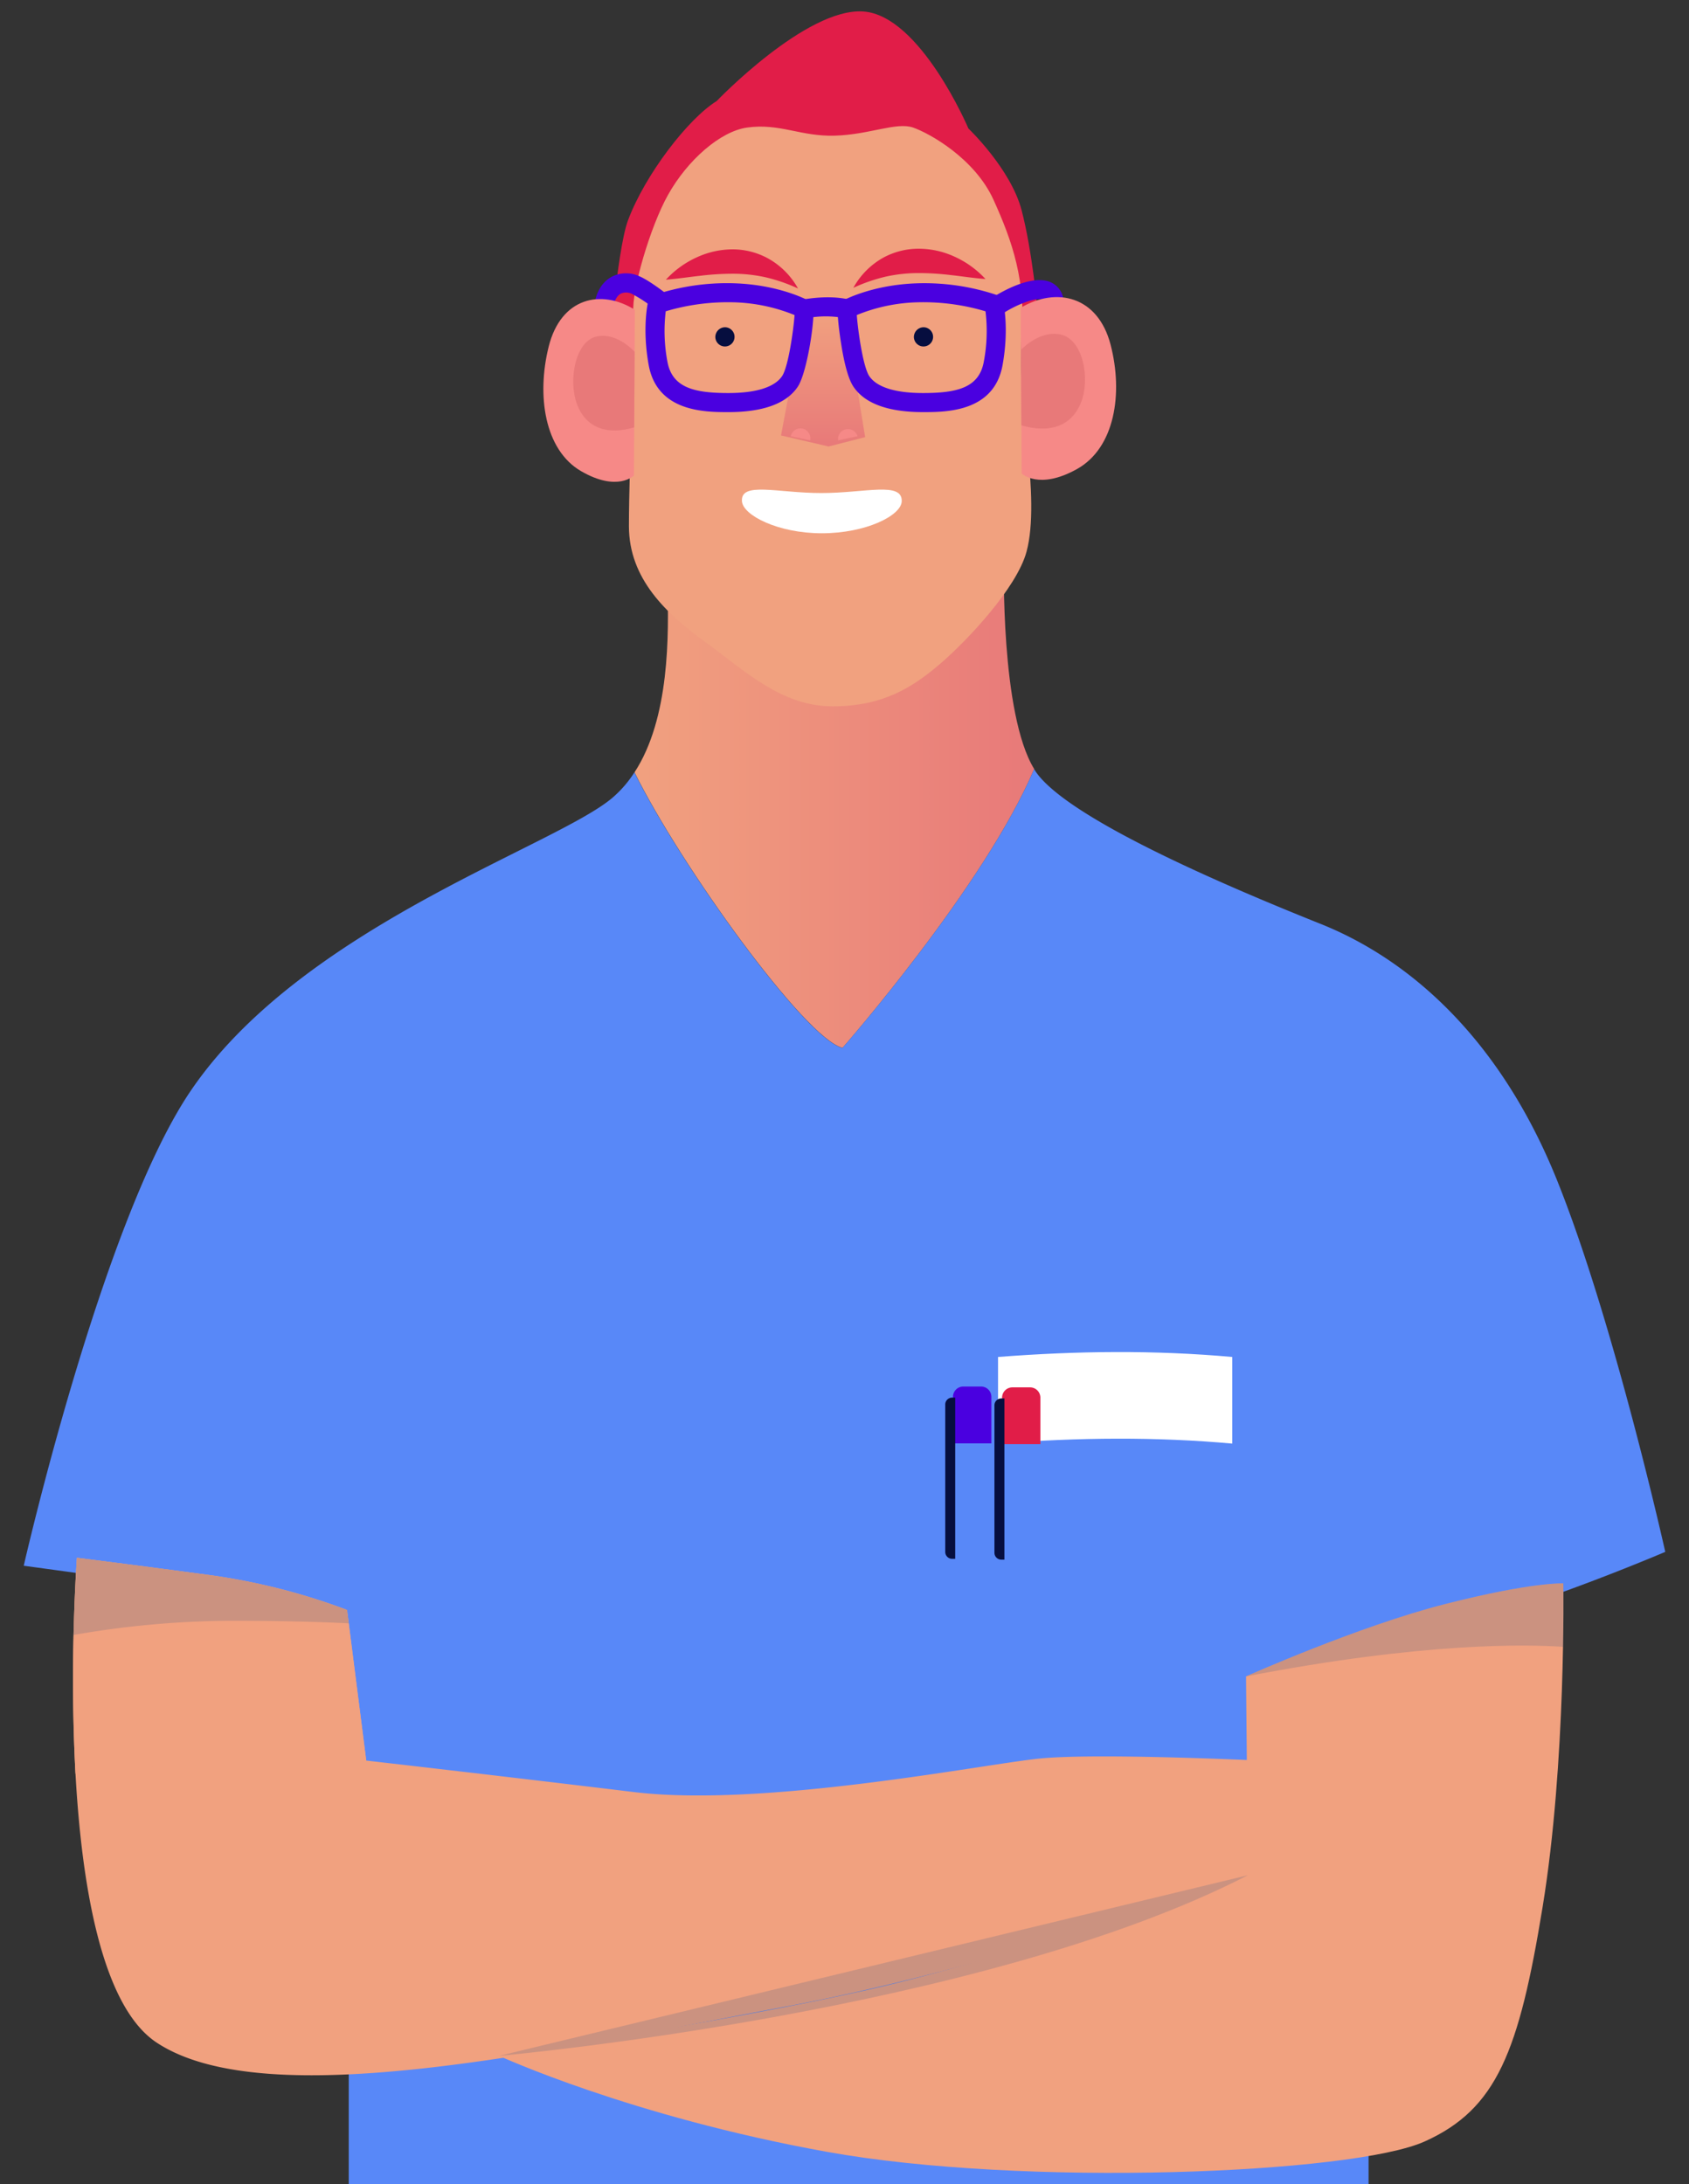 <svg xmlns="http://www.w3.org/2000/svg" xmlns:xlink="http://www.w3.org/1999/xlink" viewBox="0 0 610.42 789.21"><rect x="0" y="0" width="610.42" height="789.21" fill="#333333" stroke="none"/><defs><style>.cls-1{fill:none;}.cls-2{isolation:isolate;}.cls-3{clip-path:url(#clip-path);}.cls-4{fill:#5888f8;}.cls-5{fill:url(#linear-gradient);}.cls-6{fill:#e11d48;}.cls-7{fill:#f1a17f;}.cls-8{fill:url(#linear-gradient-2);}.cls-9{fill:#f68987;}.cls-10{fill:#4a00e0;}.cls-11{fill:#e87979;}.cls-12{fill:#060e3f;}.cls-13{fill:#fff;}.blue-shade-25{fill:#134c83;opacity:0.17;mix-blend-mode:multiply;}</style><clipPath id="clip-path"><rect class="cls-1" width="610.42" height="789.21"/></clipPath><linearGradient id="linear-gradient" x1="229.32" y1="290.79" x2="373.77" y2="290.79" gradientUnits="userSpaceOnUse"><stop offset="0" stop-color="#f1a17f"/><stop offset="1" stop-color="#e87979"/></linearGradient><linearGradient id="linear-gradient-2" x1="297.47" y1="112.51" x2="297.47" y2="161.33" xlink:href="#linear-gradient"/></defs><g class="cls-2"><g id="Layer_1" data-name="Layer 1"><rect class="cls-1" width="610.42" height="789.21"/><g class="cls-3"><rect class="cls-4" x="126.04" y="495.86" width="368.57" height="452.41"/><path class="cls-5" d="M373.77,277.87c-18,42.43-69.27,100.76-69.27,100.76-13.53-3.37-58.56-65.9-75.18-99.56,12.7-19.45,12.46-49.57,11.87-68.31l121.64-7.82S361.53,258,373.77,277.87Z"/><path class="cls-4" d="M601.84,560.74S557,580,518.61,589.91s-68.28,15.83-68.28,15.83V714.56L123.82,713l1.6-131.25-116.84-16s28-123,59.76-170.73c39.83-59.75,132.13-89.09,152.94-106.71a41.18,41.18,0,0,0,8-9.22c16.62,33.66,61.65,96.19,75.18,99.56,0,0,51.29-58.33,69.27-100.76a21.22,21.22,0,0,0,1.86,2.61c14.23,17.07,69.71,40.54,101.73,53.35s64.72,41.26,85.35,92.47S601.84,560.74,601.84,560.74Z"/><path class="cls-6" d="M227,79.52c6.17-16.45,21.7-36.63,32-43,0,0,32.37-33.79,53-32.37S350,46.44,350,46.44,365.32,61,369.23,76s5.69,35.56,5.69,35.56-1.42,11.38-3.55,10.67-142,4.91-142,4.91-8.87-5.82-7.59-16.92S224.83,85.21,227,79.52Z"/><path class="cls-7" d="M270,46.09c11.81-1.66,19.3,3.29,31.74,2.93S324,44,330,46.09s22.32,11.2,29.08,26.14,11.91,29.43,10.13,50.42,7.09,57.08,1.78,76.73c-3.56,13.16-21.7,32.37-31.3,40.55s-20.27,15.29-38.77,15.29-31.65-12.8-45.88-23.12-27.74-22.95-27.74-42c0-22.41,2.31-69.27,1.6-77.1S235,81.81,241.46,70.36C248.49,57.81,260.36,47.44,270,46.09Z"/><polygon class="cls-8" points="290.56 113.12 282.27 157.34 299.46 161.33 312.67 157.95 305.3 112.51 290.56 113.12"/><path class="cls-9" d="M302.91,159.12a3.59,3.59,0,0,1,7-1.51Z"/><path class="cls-9" d="M292.79,159.12a3.58,3.58,0,1,0-7-1.51Z"/><path class="cls-10" d="M263.25,148.91c-8.36,0-25.75,0-28.82-17.07-2.39-13.27-.31-22.38-.22-22.76a3.44,3.44,0,0,1,2.14-2.44,82.6,82.6,0,0,1,29-4.28c16.15.52,26.41,6,26.84,6.26h0a3.52,3.52,0,0,1,1.55,1.7c1.2,2.84-1.9,24.21-5.43,29.43C284.25,145.83,275.8,148.91,263.25,148.91ZM240.6,112.48a59.56,59.56,0,0,0,.6,18.14c1.71,9.5,9.7,11.4,22.05,11.4,10,0,16.69-2.11,19.4-6.11,2.28-3.38,4.15-16.86,4.51-22.07a62.64,62.64,0,0,0-22-4.61A78.64,78.64,0,0,0,240.6,112.48ZM290,115h0Zm-1.14-.42A3.17,3.17,0,0,0,290,115a3.63,3.63,0,0,1-1.05-.36S288.9,114.64,288.84,114.61Z"/><path class="cls-10" d="M333.57,148.91c-12.55,0-21-3.08-25.1-9.15-1.8-2.65-3.33-8.07-4.56-16.09-.79-5.16-1.58-11.66-.87-13.34a3.47,3.47,0,0,1,1.55-1.7h0c.42-.23,10.69-5.74,26.83-6.26a82.54,82.54,0,0,1,29,4.28,3.46,3.46,0,0,1,2.15,2.44c.09.38,2.17,9.49-.22,22.76C359.31,148.91,341.93,148.91,333.57,148.91Zm-23.91-35.08c.35,5.2,2.22,18.7,4.51,22.08,2.7,4,9.41,6.11,19.4,6.11,12.34,0,20.33-1.9,22-11.4a59.16,59.16,0,0,0,.6-18.13,78.38,78.38,0,0,0-24.56-3.26A62.05,62.05,0,0,0,309.66,113.83Zm-2.83,1.2Zm1.16-.42-.11.06a3.53,3.53,0,0,1-1.05.36A3.2,3.2,0,0,0,308,114.61Z"/><path class="cls-10" d="M218.43,112.84a3.55,3.55,0,0,1-.79-.09,3.44,3.44,0,0,1-2.56-4.14c1.23-5.24,4.09-7.66,6.27-8.75a11.44,11.44,0,0,1,9.81,0c3.28,1.41,8.66,5.51,9.26,6a3.44,3.44,0,0,1-4.19,5.46,51.9,51.9,0,0,0-7.78-5.1,4.77,4.77,0,0,0-4-.16c-1.58.8-2.33,2.72-2.67,4.19A3.45,3.45,0,0,1,218.43,112.84Z"/><path class="cls-10" d="M359.63,114.45a3.44,3.44,0,0,1-1.95-6.28c.57-.4,14.27-9.71,22.15-6.15a7.94,7.94,0,0,1,4.56,6.61,3.44,3.44,0,0,1-6.84.82c-.11-1-.4-1.09-.55-1.16-2.33-1-9.67,1.6-15.42,5.55A3.45,3.45,0,0,1,359.63,114.45Z"/><path class="cls-10" d="M306.24,115.09a3.08,3.08,0,0,1-.8-.1,36.91,36.91,0,0,0-14.28.05,3.44,3.44,0,0,1-1.15-6.79c6.52-1.11,12.25-1.09,17,0a3.44,3.44,0,0,1-.79,6.79Z"/><path class="cls-9" d="M229.45,111.94c-12.29-7.66-26.74-4.36-31.15,13.3s-1.51,37.34,11.7,45,19.11,1.56,19.11,1.56Z"/><path class="cls-11" d="M229.21,154.41l.16-27.3c-1.4-1.47-7.22-7.1-13.91-5.48-7.67,1.86-10.2,16.14-6.81,24.74C212,154.82,219.69,157.27,229.21,154.41Z"/><path class="cls-9" d="M368.88,111.23c12.82-7.66,27.89-4.36,32.49,13.29s1.57,37.35-12.2,45-19.93,1.56-19.93,1.56Z"/><path class="cls-11" d="M369.13,153.7,369,126.4c1.45-1.48,7.53-7.11,14.5-5.48,8,1.86,10.64,16.14,7.1,24.74S379.06,156.56,369.13,153.7Z"/><path class="cls-6" d="M288.41,104.24a60.62,60.62,0,0,0-11.87-4.08,54.67,54.67,0,0,0-11.65-1.25,97.53,97.53,0,0,0-11.85.74c-4,.43-8.07,1.09-12.38,1.41a34.55,34.55,0,0,1,11.48-8.22,31.08,31.08,0,0,1,12.79-2.74,26.68,26.68,0,0,1,12.87,3.4A27.86,27.86,0,0,1,288.41,104.24Z"/><path class="cls-6" d="M308.41,104a60.62,60.62,0,0,1,11.87-4.08,55.32,55.32,0,0,1,11.65-1.25,99.3,99.3,0,0,1,11.84.74c4,.43,8.08,1.1,12.39,1.41a34.52,34.52,0,0,0-11.48-8.21,31,31,0,0,0-12.79-2.74A26.64,26.64,0,0,0,319,93.23,27.86,27.86,0,0,0,308.41,104Z"/><path class="cls-12" d="M258.53,121.85a3.47,3.47,0,1,0,3.47-3.6A3.53,3.53,0,0,0,258.53,121.85Z"/><path class="cls-12" d="M330.29,121.85a3.47,3.47,0,1,0,3.46-3.6A3.53,3.53,0,0,0,330.29,121.85Z"/><path class="cls-13" d="M325.89,181.15c-.19,5.14-12.93,11.54-28.87,11.54s-28.49-6.54-28.87-11.54c-.55-7.24,12.74-3,28.68-3S326.15,173.9,325.89,181.15Z"/><path class="cls-7" d="M27.79,562.88s22.76,2.84,49.08,6.4a229.6,229.6,0,0,1,48.55,12.45l6.94,54.42s49.79,5.69,96.74,11.38,125.91-10,146.53-12.1,79.67.72,79.67.72l5,38.41s-92.47,34.85-176.41,50.5-187.44,39.31-227.27,13S27.79,562.88,27.79,562.88Z"/><path class="cls-7" d="M450.33,605.74s40.54-18.14,72-26.15S565,572.13,565,572.13s1.07,64.55-7.47,116.83S541,762.05,514.88,773.79s-145.11,16.54-216.07,3.73-118.44-34.67-118.44-34.67,82.16-12.27,133.91-24S451,677.58,451,677.58Z"/><path class="cls-7" d="M132.36,636.15l-6.94-54.42a229.6,229.6,0,0,0-48.55-12.45c-26.32-3.56-49.08-6.4-49.08-6.4a683.22,683.22,0,0,0-.52,78C57.34,638.1,107.56,633.33,132.36,636.15Z"/><path class="blue-shade-25" d="M564.92,595.06c.26-14,.11-22.93.11-22.93s-11.2-.54-42.68,7.46-72,26.15-72,26.15C514.15,593.39,551.56,594.14,564.92,595.06Z"/><path class="blue-shade-25" d="M83.27,585.64c20.68,0,34.82.52,42.77.93l-.62-4.84a229.6,229.6,0,0,0-48.55-12.45c-26.32-3.56-49.08-6.4-49.08-6.4S27,574,26.58,590.77A336.64,336.64,0,0,1,83.27,585.64Z"/><path class="cls-13" d="M445.35,521.62c-27.07-2.46-55.38-2.28-84.65,0v-31.3c28.5-2.22,56.76-2.52,84.65,0Z"/><path class="cls-10" d="M348.14,501h6.43a3.72,3.72,0,0,1,3.72,3.72v16.82a0,0,0,0,1,0,0H344.42a0,0,0,0,1,0,0V504.76A3.72,3.72,0,0,1,348.14,501Z"/><path class="cls-12" d="M344.1,505h1.12a0,0,0,0,1,0,0v58.25a0,0,0,0,1,0,0H344.1a2.48,2.48,0,0,1-2.48-2.48V507.52A2.48,2.48,0,0,1,344.1,505Z"/><path class="cls-6" d="M365.88,501.3h6.43A3.72,3.72,0,0,1,376,505v16.82a0,0,0,0,1,0,0H362.16a0,0,0,0,1,0,0V505A3.72,3.72,0,0,1,365.88,501.3Z"/><path class="cls-12" d="M361.84,505.3H363a0,0,0,0,1,0,0v58.25a0,0,0,0,1,0,0h-1.12a2.48,2.48,0,0,1-2.48-2.48V507.78A2.48,2.48,0,0,1,361.84,505.3Z"/></g><path class="blue-shade-25" d="M180.37,742.85S354.17,727.39,451,677.58"/></g></g></svg>